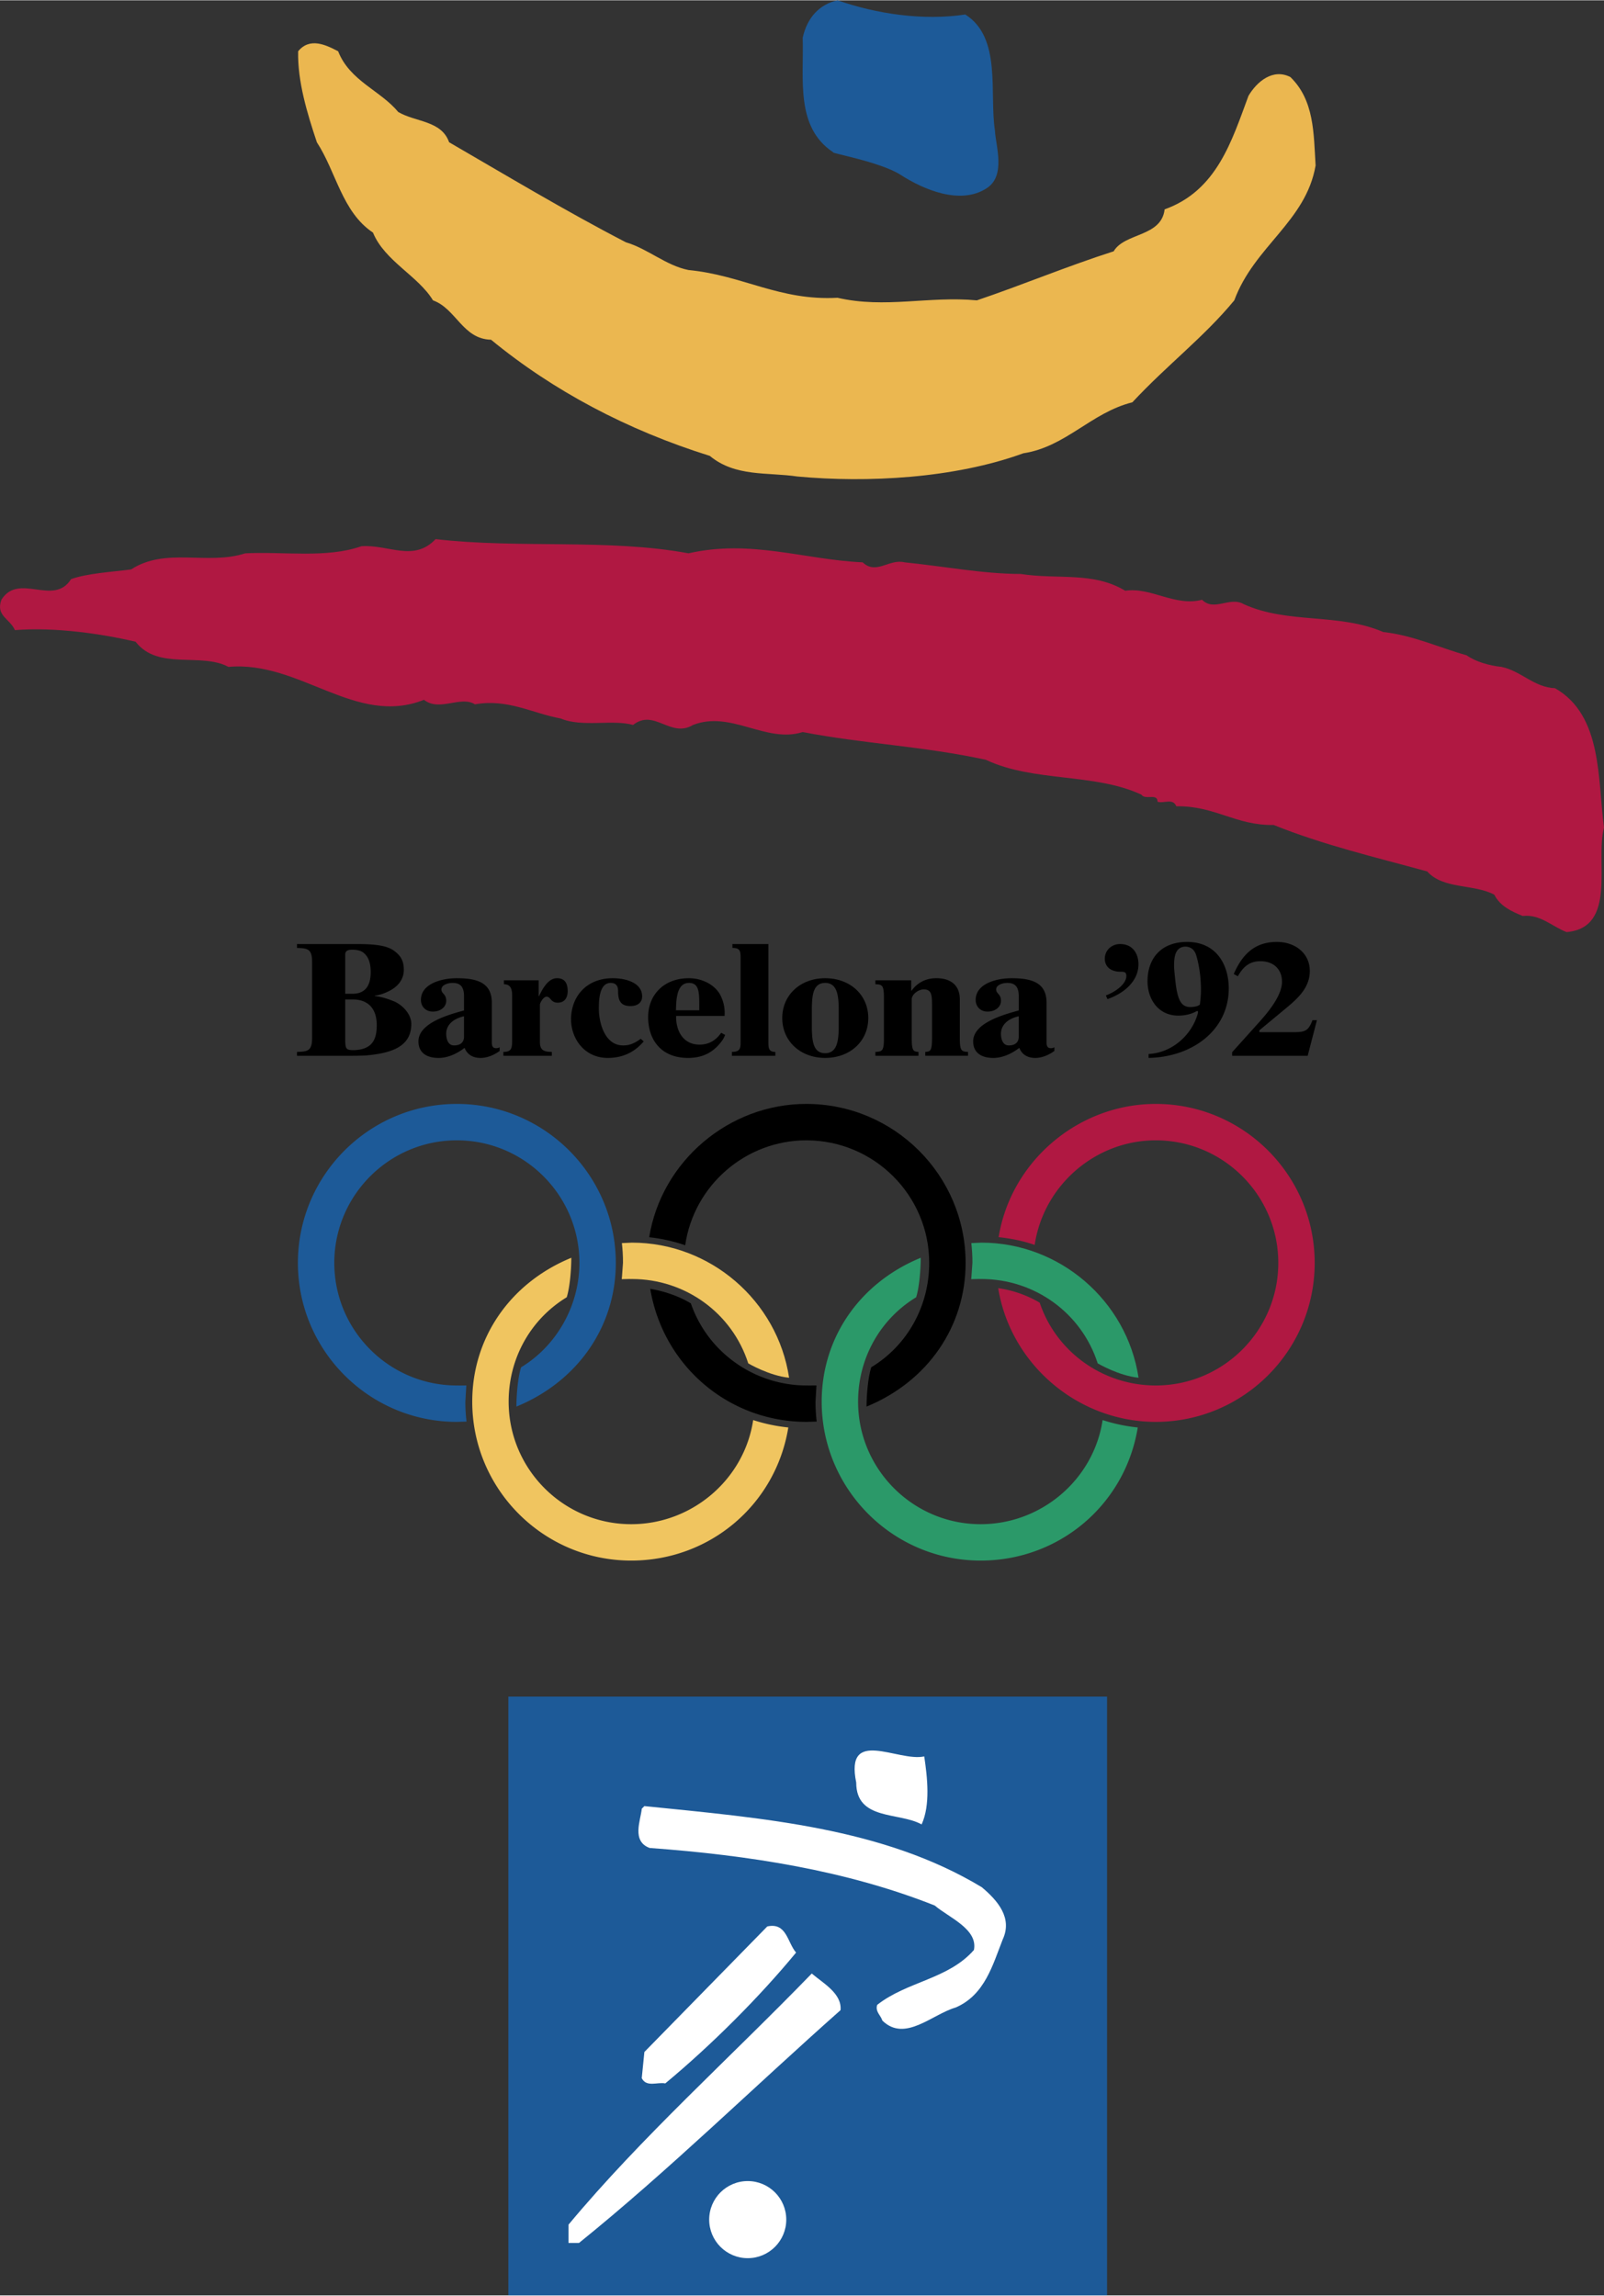 <svg xmlns="http://www.w3.org/2000/svg" width="1747" height="2500" viewBox="0 0 148.63 212.637"><rect x="0" y="0" width="148.63" height="212.637" fill="#333333" stroke="none"/><path fill="#1d5a98" d="M47.106 157.16h55.476v55.477H47.106z"/><g fill="#fff"><path d="M85.641 162.699c.291 1.938.581 4.508-.243 6.301-2.084-1.163-6.059-.338-6.059-3.877-1.066-5.186 3.878-1.89 6.302-2.424zM90.973 174.817c1.502 1.26 2.86 2.859 1.939 4.847-.921 2.326-1.648 5.137-4.363 6.301-2.18.63-4.702 3.248-6.786 1.212-.145-.485-.678-.826-.484-1.455 2.763-2.181 6.592-2.374 8.967-5.089.388-1.939-2.326-3.005-3.635-4.121-8.191-3.246-17.159-4.652-26.417-5.331-1.696-.63-.824-2.569-.727-3.635l.243-.243c11.001 1.116 22.102 1.989 31.263 7.514z"/><path d="M73.765 180.875c-3.393 4.121-7.852 8.58-12.118 12.119-.727-.145-1.745.388-2.181-.485l.243-2.424 11.39-11.633c1.794-.388 1.842 1.455 2.666 2.423zM77.886 186.208c-8.095 7.174-15.947 14.881-24.236 21.57h-.97v-1.698c6.738-8.094 14.881-15.365 22.54-23.266 1.017.874 2.811 1.843 2.666 3.394z"/></g><circle cx="69.286" cy="205.615" r="3.571" fill="#fff"/><path d="M89.444 1.315c3.406 2.152 2.212 7.293 2.75 10.761.058 1.375 1.076 4.245-.838 5.38-2.391 1.496-5.738.12-7.95-1.315-1.914-1.195-6.559-2.003-6.201-2.063-3.526-2.331-2.707-6.785-2.826-10.611C74.814 1.524 75.992.359 77.606 0c3.587 1.255 7.952 1.913 11.838 1.315z" fill="#1d5a98"/><path d="M36.894 10.343c1.614.957 4.006.777 4.722 2.809 4.962 2.871 10.821 6.397 16.381 9.267 2.032.598 3.706 2.152 5.799 2.57 5.021.479 8.43 2.87 13.81 2.571 4.423 1.017 8.429-.179 12.913.239 4.244-1.435 8.369-3.168 12.674-4.543 1.016-1.734 4.424-1.315 4.724-3.887 4.842-1.733 6.216-6.336 7.771-10.521.777-1.315 2.272-2.571 3.886-1.734 2.211 2.152 2.152 5.201 2.332 8.19-.898 5.201-5.681 7.473-7.534 12.495-2.81 3.407-6.218 5.979-9.446 9.446-3.827.957-6.158 4.125-10.103 4.723-6.397 2.332-14.469 2.75-20.924 2.152-2.81-.419-5.74.06-8.131-1.913-7.652-2.391-14.528-6.039-20.267-10.761-2.63-.06-3.228-2.87-5.38-3.647-1.375-2.271-4.484-3.646-5.56-6.277-2.868-1.913-3.407-5.62-5.201-8.37-.897-2.69-1.794-5.619-1.734-8.429 1.077-1.315 2.57-.598 3.706 0 1.078 2.75 3.948 3.647 5.562 5.62z" fill="#ebb750"/><path d="M63.797 51.235c5.799-1.316 10.761.597 16.141.836 1.255 1.196 2.452-.358 3.886 0 3.586.359 7.293 1.077 10.76 1.077 3.469.538 6.697-.239 9.685 1.555 2.392-.359 4.604 1.495 7.115.836 1.136 1.136 2.57-.358 3.886.418 4.124 1.854 8.728.777 12.913 2.572 2.75.298 5.143 1.434 7.713 2.152.836.598 2.092.957 3.228 1.076 1.794.359 3.049 1.914 4.962 1.974 4.425 2.51 3.947 8.489 4.545 12.913-.838 3.108 1.254 9.267-3.468 9.685-1.376-.538-2.452-1.674-4.066-1.494-1.017-.419-2.093-.897-2.63-1.973-1.913-1.016-4.722-.478-6.217-2.152-4.782-1.315-9.626-2.451-14.228-4.305-3.528.059-5.441-1.793-9.027-1.734-.3-.777-1.136-.239-1.734-.419 0-.836-1.136-.119-1.495-.657-4.364-2.032-9.984-1.135-14.409-3.228-5.738-1.255-11.418-1.495-16.977-2.572-3.408 1.077-6.637-2.032-10.164-.657-2.092 1.255-3.587-1.554-5.559 0-1.854-.538-4.724.24-6.697-.598-2.63-.478-4.902-1.853-7.951-1.314-1.316-.837-3.288.717-4.723-.418-6.337 2.51-11.478-3.647-18.115-3.05-2.57-1.375-6.516.359-8.608-2.331-3.049-.718-7.414-1.375-11.18-1.077C.905 57.274-.41 57.036.128 55.54c1.614-2.571 4.842.658 6.457-1.913 1.494-.538 3.707-.658 5.56-.897 3.229-2.092 7.055-.358 10.582-1.494 3.587-.18 7.532.478 10.76-.658 2.512-.179 4.843 1.494 6.875-.658 7.712.896 16.021-.061 23.435 1.315z" fill="#b01842"/><path d="M34.052 97.744c2.361-.224 4.06-.869 4.06-2.911 0-.931-.858-1.801-1.667-2.116-.561-.225-1.138-.405-1.733-.464v-.03a3.79 3.79 0 0 0 1.09-.316c.957-.405 1.617-1.095 1.617-2.085 0-.975-.413-1.381-.875-1.741-.792-.601-2.178-.645-3.73-.645l-.197.525c.248 0 .743.014 1.073.286.512.404.66 1.079.66 1.785 0 1.682-.891 2.012-1.717 2.012h-.643v-3.632c0-.255.115-.45.627-.45l.197-.525h-5.296v.359c1.022.03 1.402.106 1.402 1.321v6.993c0 1.215-.379 1.29-1.402 1.32v.36h4.67c.444 0 1.319 0 1.864-.046l-.028-.764c-.301.167-.695.267-1.21.285-.741 0-.824-.075-.824-1.05v-3.646h.709c1.123 0 2.212.57 2.212 2.386 0 .917-.2 1.647-.887 2.026l.028.763zM42.997 95.973v-1.845c-.858.181-1.65.705-1.65 1.621 0 .42.132 1.08.726 1.08.495 0 .941-.211.924-.856l2.576.512c0 .255 0 .6.396.6a.6.6 0 0 0 .33-.09v.346c-.512.375-1.155.646-1.766.646-.727 0-1.239-.316-1.485-.932-.661.511-1.519.932-2.41.932-1.139 0-1.865-.511-1.865-1.532 0-1.681 2.724-2.461 4.225-2.866v-1.305c0-.901-.347-1.246-1.056-1.246-.528 0-1.04.225-1.04.6 0 .406.446.42.446 1.05 0 .615-.578 1.006-1.238 1.006-.693 0-1.106-.495-1.106-1.081 0-1.516 1.947-2.011 3.317-2.011 1.832 0 3.252.375 3.252 2.266v3.617l-2.576-.512zM46.645 97.429c.692 0 .809-.285.809-.976v-4.291c0-.856-.379-.991-.759-1.006v-.361h3.218v1.471h.033c.281-.585.809-1.665 1.667-1.665.792 0 .99.57.99 1.2 0 .555-.248 1.066-.924 1.066s-.626-.556-1.04-.556c-.264 0-.611.541-.611.766v3.376c0 .69.199.976 1.106.976v.36h-4.489v-.36zM59.649 96.454c-.511.6-1.502 1.532-3.334 1.532-2.162 0-3.4-1.787-3.4-3.573 0-2.086 1.402-3.811 3.862-3.811 1.221 0 2.724.42 2.724 1.681 0 .57-.414.9-1.089.9-1.023 0-1.139-.69-1.139-1.395 0-.436-.166-.751-.694-.751-1.088 0-1.088 1.741-1.088 2.386 0 1.246.511 3.407 2.261 3.407.562 0 1.023-.181 1.617-.615l.28.239zM63.839 91.037c1.023 0 .957 1.006.957 2.537h-2.162c.033-.782 0-2.537 1.205-2.537v-.435c-2.36 0-3.78 1.575-3.78 3.601 0 2.086 1.189 3.783 3.697 3.783 1.337 0 2.312-.496 3.071-1.487.148-.18.296-.45.363-.646l-.363-.195c-.199.271-.776 1.096-1.998 1.096-1.601 0-2.211-1.38-2.178-2.656h4.489a3.587 3.587 0 0 0-.28-1.695c-.447-1.126-1.733-1.801-3.021-1.801v.435zM67.818 97.429c.792 0 .808-.375.808-.945V88.71c0-.675-.083-.915-.759-.915v-.359H71.2v9.049c0 .569.017.945.644.945v.36h-4.026v-.361zM76.464 91.037c-1.173 0-1.205 1.275-1.238 2.251v2.011c.034.975.065 2.251 1.238 2.251 1.154 0 1.22-1.276 1.254-2.251v-2.011c-.034-.976-.1-2.251-1.254-2.251v-.435c2.309 0 3.992 1.545 3.992 3.691s-1.684 3.692-3.992 3.692c-2.295 0-3.978-1.547-3.978-3.692 0-2.146 1.683-3.691 3.978-3.691M81.116 97.429c.66-.03.792-.105.792-1.335v-3.601c0-1.231-.132-1.306-.792-1.336v-.361h3.317v.961h.033c.297-.405.974-1.156 2.294-1.156 1.402 0 2.179.705 2.179 1.966v3.526c0 1.23.132 1.305.759 1.335v.36h-3.96v-.36c.494-.03.626-.105.626-1.335v-2.956c0-.945-.034-1.501-.759-1.501-.528 0-1.122.48-1.122.916v3.542c0 1.23.131 1.305.626 1.335v.36h-3.994v-.36zM102.472 92.193c.743-.256 1.898-.992 1.898-1.802 0-.375-.214-.39-.544-.39-.842 0-1.453-.42-1.453-1.215 0-.735.595-1.351 1.42-1.351 1.172 0 1.699.9 1.699 1.876 0 1.574-1.353 2.7-2.872 3.226l-.148-.344zM109.847 87.675c-1.055.015-1.055 1.201-1.055 1.846 0 .255.148 1.74.247 2.22.065.301.149.691.331 1.005.196.345.496.525.891.525.363 0 .693-.045.923-.225.05-.435.099-.885.099-1.335 0-1.08-.131-2.191-.429-3.196-.132-.48-.446-.825-1.007-.84l.148-.436c2.708 0 3.863 2.102 3.863 4.308 0 3.871-3.383 6.362-7.427 6.438v-.361c2.212-.12 3.978-1.771 4.538-3.676.084-.285.033-.361-.131-.271-.429.241-1.04.391-1.635.391-1.93 0-2.871-1.59-2.871-3.182 0-2.115 1.254-3.646 3.664-3.646l-.149.435zM114.171 97.459l2.443-2.717c.859-.946 2.179-2.52 2.179-3.811 0-1.125-.744-1.906-2.014-1.906-1.057 0-1.635.601-2.079 1.396l-.38-.21c.742-1.681 1.832-2.972 3.995-2.972 1.732 0 3.053 1.081 3.053 2.687 0 1.5-1.024 2.476-2.163 3.421l-2.442 2.026c-.1.075-.1.225-.016.225h3.186c1.055 0 1.319-.165 1.684-1.11h.412l-.858 3.301h-6.998v-.33zM94.401 95.973v-1.845c-.858.181-1.65.705-1.65 1.621 0 .42.131 1.08.726 1.08.495 0 .94-.211.924-.856l2.574.512c0 .255 0 .6.396.6.132 0 .232-.03.331-.09v.346c-.513.375-1.156.646-1.768.646-.726 0-1.236-.316-1.484-.932-.659.511-1.518.932-2.409.932-1.139 0-1.865-.511-1.865-1.532 0-1.681 2.724-2.461 4.226-2.866v-1.305c0-.901-.347-1.246-1.057-1.246-.529 0-1.04.225-1.04.6 0 .406.447.42.447 1.05 0 .615-.578 1.006-1.239 1.006-.692 0-1.106-.495-1.106-1.081 0-1.516 1.948-2.011 3.318-2.011 1.832 0 3.251.375 3.251 2.266v3.617l-2.575-.512z"/><path d="M73.119 127.616c-1.076-7.142-7.315-12.516-14.559-12.516l-.871.039-.064.005c.065.562.103 1.167.103 1.815l-.094 1.292-.024.234.662-.016.288.002c4.943 0 9.286 3.157 10.774 7.814.019.012 1.958 1.152 3.785 1.331z" fill="#f0c560"/><path d="M75.654 128.329l-.604.008-.304-.004c-4.842 0-9.166-3.071-10.729-7.604-1.08-.653-2.381-1.113-3.765-1.351 1.197 7.149 7.272 12.327 14.494 12.327l.931-.029a15.661 15.661 0 0 1-.11-1.823l.087-1.524z"/><path d="M90.939 115.1l-.875.04-.06.004c.066.572.104 1.18.104 1.815l-.093 1.282s-.017.152-.025.244l.662-.016.289.002c4.941 0 9.284 3.157 10.774 7.814.02.012 1.957 1.151 3.785 1.33-1.079-7.141-7.317-12.515-14.561-12.515z" fill="#2b9969"/><path d="M43.209 128.329l-.576.008-.3-.004c-6.262 0-11.356-5.095-11.356-11.356s5.094-11.356 11.356-11.356 11.356 5.095 11.356 11.356c0 3.936-2.083 7.658-5.406 9.673-.292.938-.425 2.478-.433 3.64 5.682-2.332 9.212-7.418 9.212-13.313 0-8.122-6.607-14.729-14.729-14.729s-14.729 6.607-14.729 14.729 6.608 14.729 14.729 14.729l.896-.029a15.686 15.686 0 0 1-.109-1.823c.002 0 .08-1.378.089-1.525z" fill="#1d5a98"/><path d="M58.488 141.185c-6.262 0-11.356-5.094-11.356-11.356 0-3.998 2.023-7.627 5.381-9.668.288-.922.417-2.476.426-3.659-5.662 2.325-9.18 7.417-9.18 13.327 0 8.121 6.608 14.728 14.729 14.728 7.288 0 13.396-5.183 14.559-12.334a15.636 15.636 0 0 1-3.256-.685c-.826 5.504-5.666 9.647-11.303 9.647z" fill="#f0c560"/><path d="M86.102 116.977c0 4.008-2.021 7.64-5.374 9.673-.292.938-.424 2.479-.433 3.64 5.662-2.324 9.18-7.412 9.18-13.313 0-8.122-6.622-14.729-14.761-14.729-7.178 0-13.421 5.305-14.558 12.351 1.15.123 2.244.367 3.336.744.796-5.547 5.602-9.722 11.222-9.722 6.279 0 11.388 5.094 11.388 11.356z"/><path d="M90.867 141.185c-6.262 0-11.355-5.094-11.355-11.356 0-3.998 2.023-7.627 5.38-9.668.288-.92.418-2.475.426-3.659-5.662 2.324-9.178 7.416-9.178 13.327 0 8.121 6.606 14.728 14.727 14.728 7.287 0 13.397-5.183 14.561-12.334a15.655 15.655 0 0 1-3.258-.685c-.824 5.504-5.665 9.647-11.303 9.647z" fill="#2b9969"/><path d="M107.093 102.248c-7.171 0-13.415 5.303-14.558 12.345 1.228.13 2.323.365 3.34.717.829-5.528 5.633-9.689 11.218-9.689 6.262 0 11.356 5.095 11.356 11.356s-5.094 11.356-11.356 11.356c-4.883 0-9.217-3.099-10.752-7.671a10.48 10.48 0 0 0-3.846-1.345c1.146 7.07 7.4 12.389 14.598 12.389 8.122 0 14.729-6.607 14.729-14.729s-6.607-14.729-14.729-14.729z" fill="#b01842"/></svg>